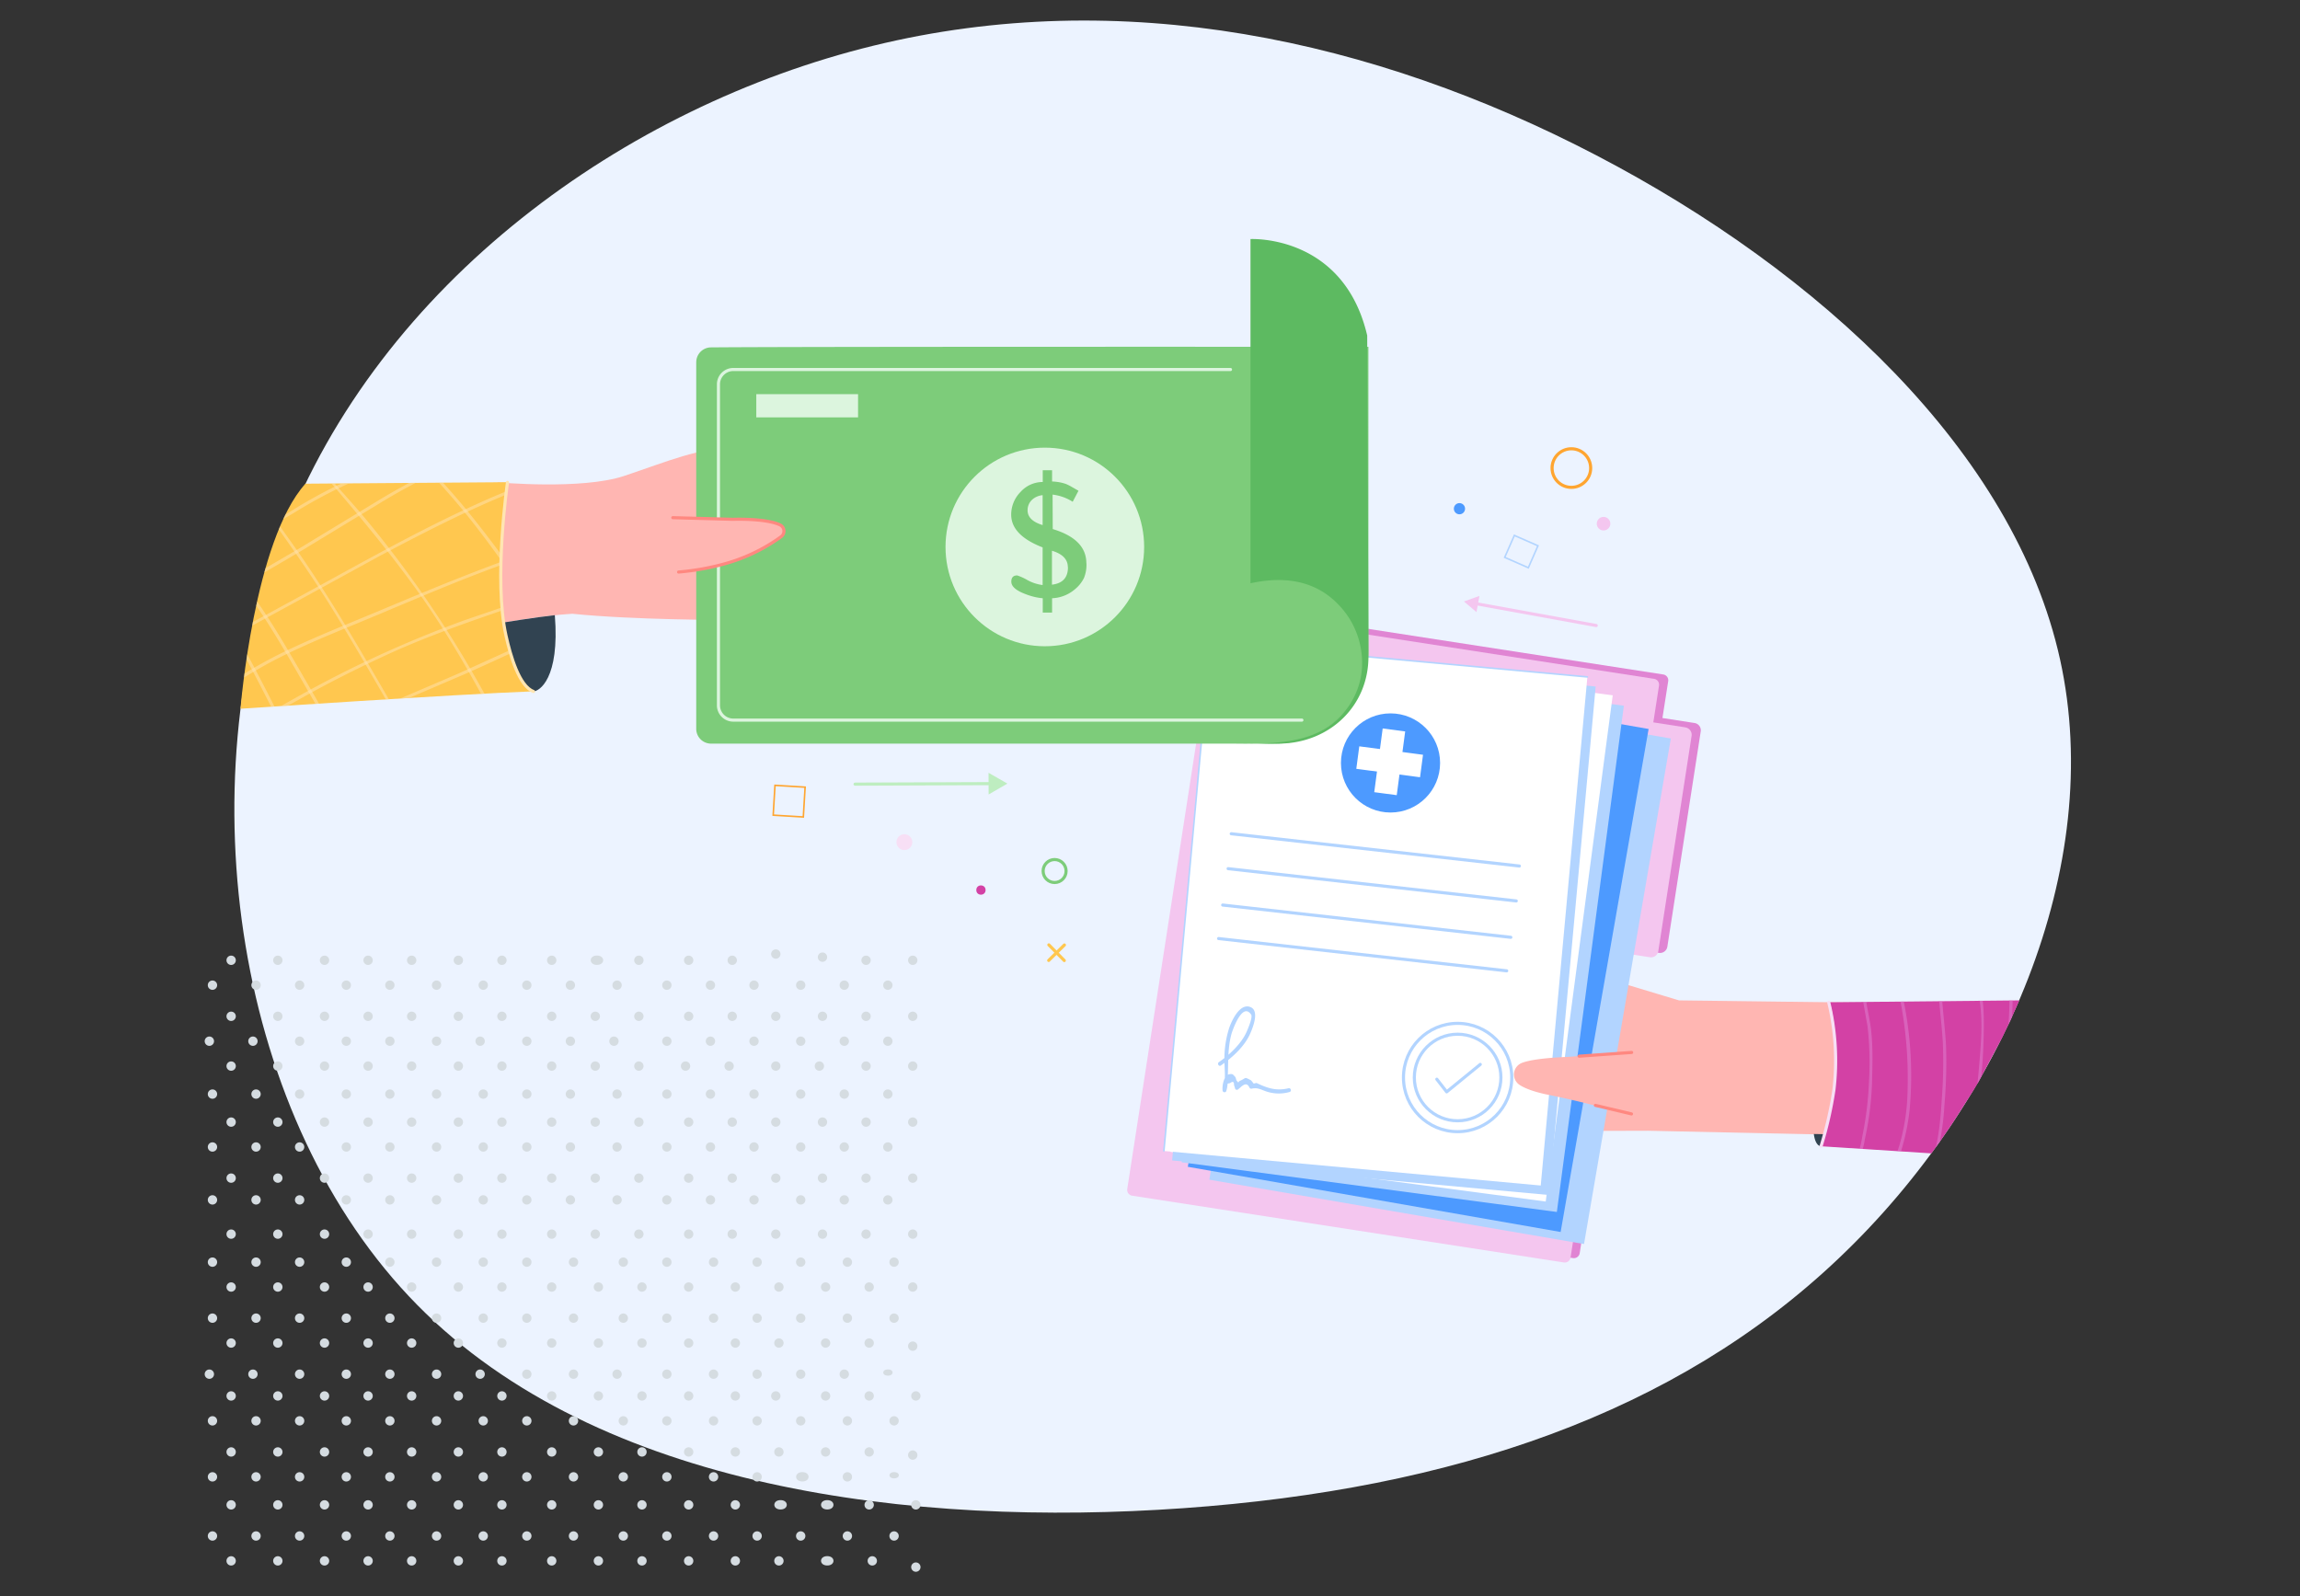 <svg xmlns="http://www.w3.org/2000/svg" viewBox="0 0 739 513"><rect x="0" y="0" width="739" height="513" fill="#333333" stroke="none"/><style><![CDATA[.m{fill:none}.n{stroke-linejoin:round}.o{stroke-linecap:round}.p{fill:#ffb6b2}.q{fill:#b2d4ff}.r{fill-rule:evenodd}.s{fill:#f4c6ef}.t{fill:#4d9aff}.u{stroke:#b2d4ff}.v{stroke:#ff8880}.w{stroke-miterlimit:10}]]></style><defs><clipPath id="A"><path d="M587.75 322.08c.44 0 1.47 6.32 1.55 7a94.31 94.31 0 0 1-.85 24.94l-2.13 10.44-1 3.9 35.25 2.27 2.88-4 3.88-5.65 6.84-10.73 1.56-2.62 7.6-14.22 2.7-5.64 2.78-6.3z" class="m"/></clipPath><clipPath id="B"><path d="M98.15 155.43l64.9-.48s-7.66 58.15 8.35 67.2c-25.76 1-94.13 5.6-94.13 5.6s4.36-54.04 20.87-72.32z" clip-rule="evenodd" class="m"/></clipPath></defs><path d="M661.9 211.88c14.73 66.74-18.36 142.4-71 192.37-52.43 49.94-124.26 74.27-210.7 80.4s-187.63-5.9-246.14-65.32C75.66 360.1 59.77 253.4 91 172S200.88 34.2 280.57 14.7s160.58-2.22 232.36 35.22 134.23 95.22 148.97 161.96z" fill="#ecf3ff"/><path d="M643.7 322.77c-1 0-104.23-1.3-104.23-1.3l-28.6-8.63c-1.66-.5-8.93 8.26-10.5 9L492 319.5l-5 19.5 9.38-4c1-.4 3.26-1.1 4.3-.8l14.67-.34-4.55 9.14-2 20.42 20.75-.06L624 365.4z" class="p"/><path d="M544.45 232.33l-10.3-1.6L536 218.9a1.89 1.89 0 0 0-1.58-2.16l-138.7-21.44a1.9 1.9 0 0 0-2.16 1.58l-28.43 183.8a1.9 1.9 0 0 0 1.58 2.16l138.7 21.44a1.9 1.9 0 0 0 2.16-1.58l15.16-98.1 10.26 1.6a2.39 2.39 0 0 0 2.74-2l10.73-69.2a2.38 2.38 0 0 0-2.02-2.67z" fill="#e085d3"/><path d="M541.5 233.73l-10.28-1.6 1.83-11.83a1.9 1.9 0 0 0-1.58-2.16l-138.7-21.44a1.88 1.88 0 0 0-2.16 1.58l-28.42 183.8a1.89 1.89 0 0 0 1.58 2.15l138.7 21.45a1.89 1.89 0 0 0 2.16-1.58L519.8 306l10.28 1.6a2.37 2.37 0 0 0 2.74-1.95l10.7-69.2a2.39 2.39 0 0 0-2.03-2.7z" class="s"/><path d="M416.454 216.64l120.394 20.674-27.895 162.45-120.394-20.674z" class="q"/><path d="M409.915 213.306l119.792 20.95-28.268 161.637-119.792-20.95z" class="t"/><path d="M401.2 210.828l120.558 15.957-21.532 162.67L379.668 373.5z" class="q"/><path d="M397.62 207.477l120.558 15.957-21.532 162.67-120.558-15.957z" fill="#fff"/><path d="M391.6 209.5l121.102 11.106-14.986 163.404-121.102-11.106z" class="q"/><path d="M388.93 206.45l121.102 11.106-14.986 163.404-121.102-11.106z" fill="#fff"/><circle cx="446.78" cy="245.17" r="15.93" class="t"/><g fill="#fff"><path d="M444.263 234.085l7.227.957-2.71 20.48-7.227-.957z"/><path d="M435.785 247.057l.957-7.227 20.48 2.71-.957 7.227z"/></g><g class="m u n"><path d="M395.6 267.92l92.58 10.37m-93.58.85l92.58 10.37m-94.33 1.32l92.58 10.37m-93.9.4l92.58 10.37" class="o"/><circle cx="468.34" cy="346.25" r="17.4"/><circle cx="468.34" cy="346.25" r="13.91"/><path d="M461.66 346.8l3.16 4.06 10.8-8.82" class="o"/></g><path d="M392.24 342.4c3.7-2.53 7.73-6.2 9.52-10.4.8-1.85 2.94-7.14.07-8.36-3.48-1.47-6.12 4.45-6.88 6.66a32.68 32.68 0 0 0-1.54 9.56c-.1 2.85.67 7.5-.52 10.2l1.14.15q-.66-2 1.17-2.13c.9-.7 1.33-.5 1.3.6l.38 1.22a.62.62 0 0 0 .85.22c1.22-.93 2.7-2.9 3.76-.57a.64.64 0 0 0 .71.28c1.72-.38 2.7.18 4.38.8a12.59 12.59 0 0 0 7.75.28c.78-.2.45-1.4-.33-1.2-3.88.92-6.7 0-10.2-1.67-.25-.12-.84.23-1 .13s-.63-.92-1-1.1c-2.12-1.08-1.22-.7-3.35.23-1.34.6.46 1.6-1 .1-.36-.36-.28-1.1-.67-1.47-.6-.56-.55-.87-1.6-.77-2 .2-2.58 3.9-2.34 5.38a.63.63 0 0 0 1.14.15 9.73 9.73 0 0 0 .45-3.32c.3-5.07-.1-10.25 1.27-15.2.08-.28 3.35-10.5 6.3-6.13.58.85-1.07 4.65-1.46 5.53-1.66 3.78-5.5 7.4-8.9 9.74-.66.45 0 1.54.63 1.08z" class="q"/><path d="M520.93 338.48l-18.37 1.2s-10.27.37-13.85 2a4 4 0 0 0-.47 6.94c1.6 1.05 4.18 2.08 8.3 3 11 2.2 18.43 4.3 21.18 5.13a10.67 10.67 0 0 0 1.29.31s2.77-3.14 1.93-18.6z" class="p"/><path d="M507.4 339.4l16.86-1.2" class="m n o v"/><path d="M587.75 322.08c.44 0 1.47 6.32 1.55 7a94.31 94.31 0 0 1-.85 24.94l-2.13 10.44-1 3.9 35.25 2.27 2.88-4 3.88-5.65 6.84-10.73 1.56-2.62 7.6-14.22 2.7-5.64 2.78-6.3z" fill="#d341a5"/><g clip-path="url(#A)" fill="#e085d3"><path d="M597.26 313.23c.25 0 .67 3.3.7 3.56l.57 4.5 1.5 8.4a101.47 101.47 0 0 1 .48 17.86 107 107 0 0 1-2.1 17.38 33.46 33.46 0 0 1-2.59 8.83 45.34 45.34 0 0 1-4.19 6.27c-.38.52.5 1 .87.5.68-.94 1.55-1.62 2.17-2.63l2-3.64a30.82 30.82 0 0 0 2.51-8.15 100.08 100.08 0 0 0 2.3-17.74c.14-5.95.38-11.94-.35-17.87-.4-3.15-1.17-6.22-1.6-9.36a71.69 71.69 0 0 0-1.45-8.49.48.48 0 0 0-.35-.35l-.2-.05c-.63-.13-.9.83-.27 1zm12.86 6a131.38 131.38 0 0 1 2.76 32.27 66.44 66.44 0 0 1-2.6 16.57c-.4 1.4-5.3 15.2-6 14.83s-1.08.57-.5.87c1 .53 1.63-.5 2.08-1.35a65.47 65.47 0 0 0 3-7 71.4 71.4 0 0 0 4.71-18.74 120.51 120.51 0 0 0-2.49-37.68c-.14-.63-1.1-.36-1 .27zm12.68-3.18c.1 6.24 1.07 12.5 1.43 18.74a154.18 154.18 0 0 1-.33 18.49c-.38 6.12-.9 12.25-2.62 18.16a91.2 91.2 0 0 1-2.94 8.87c-.6 1.48-1.22 2.95-1.9 4.4-.5 1-1.25 1.92-1.7 2.95-.25.6.6 1.1.86.5.87-2 2.17-3.87 3-5.93a82.89 82.89 0 0 0 3.22-9.16 84.23 84.23 0 0 0 2.93-17.92 161.28 161.28 0 0 0 .53-18.91c-.34-6.73-1.4-13.47-1.5-20.2a.5.5 0 0 0-1 0zm11.95-.12c2.94 8.84 1.76 19.18 1 28.36-.83 9.86-3 19.9-7.8 28.64-.3.56.56 1.07.87.5 4.73-8.62 7-18.47 7.85-28.2.48-5.23.72-10.5.74-15.76 0-4.87-.14-9.17-1.7-13.8-.2-.6-1.17-.35-1 .27zm10.9 2.15a127.53 127.53 0 0 1-.87 16.92c-.7 5.3-1.88 11.22-4.14 16.1-.27.58.6 1.1.86.5 2.25-4.85 3.45-10.66 4.2-15.93a125.92 125.92 0 0 0 .95-17.58.5.5 0 0 0-1 0z" opacity=".5"/></g><path d="M582.8 364.4s.33 3.8 2.3 3.93a11.23 11.23 0 0 0 1-3.87z" fill="#314351"/><g class="m n o"><path d="M373.97 369.83l14.97-163.4 121.1 11.1" stroke-width=".5" class="u"/><path d="M585.12,368.33a123.76,123.76,0,0,0,4.13-18.12,80.13,80.13,0,0,0-1.67-28.12" stroke="#f7dff5"/><path d="M512.6 355.2l11.6 2.75" class="v"/></g><g class="r"><path d="M160 155s26.9 2.47 40.5-2.05 25.15-9.56 34.7-8.56c1.5 4.53 2 54.84 0 54.84s-31.7 0-51.3-2c-9.56.5-26.16 3.52-26.16 3.52S153 162 160 155z" class="p"/><path d="M98.15 155.43l64.9-.48s-7.66 58.15 8.35 67.2c-25.76 1-94.13 5.6-94.13 5.6s4.36-54.04 20.87-72.32z" fill="#ffc74f"/></g><g clip-path="url(#B)" fill="#ffe5b2"><path d="M80.13 172.54c4.85-2.58 9.8-5 14.5-7.85a153.3 153.3 0 0 1 14.6-8c5.24-2.5 10.54-4.88 15.93-7l6.7-2.58a15.52 15.52 0 0 0 5.45-4 .502.502 0 0 0-.71-.71 17.65 17.65 0 0 1-7 4.48c-2.47.9-4.92 1.88-7.35 2.9-4.85 2-9.65 4.18-14.38 6.46a152.19 152.19 0 0 0-13.75 7.63c-4.7 2.88-9.64 5.26-14.5 7.84-.57.3-.07 1.17.5.87zm-7.55 18.74c3.45-2.57 7.6-4.52 11.3-6.7l12.7-7.43 24.3-14.75a203.74 203.74 0 0 1 24.31-12.86c4.68-2 9.44-3.83 14.24-5.52 4.14-1.45 8.2-2.58 11.9-5 .54-.36 0-1.22-.5-.86-4 2.67-8.54 3.83-13 5.43-4.28 1.53-8.5 3.16-12.68 4.95a205 205 0 0 0-24.76 13l-23.9 14.5-12.7 7.43c-3.84 2.27-8.16 4.3-11.74 7-.5.38 0 1.25.5.86zm-6 16.84c4.7-1.46 9.12-4.23 13.44-6.53l14-7.6 28.28-15.5c18.33-9.66 36.88-19.2 56.68-25.5 5.5-1.76 11.1-3.18 16.54-5.14 4.2-1.53 8.93-3.13 12.07-6.45.44-.47-.26-1.17-.7-.7-3.3 3.5-8.48 5.1-12.9 6.65-4.6 1.58-9.3 2.82-13.92 4.26a238.26 238.26 0 0 0-27.44 10.63c-18.66 8.48-36.44 18.6-54.43 28.4l-15.23 8.3c-5.3 2.86-10.8 6.46-16.58 8.25-.62.2-.35 1.15.26 1zM64.9 225.2a13.82 13.82 0 0 0 4.6-2.11l7-4.18c4.3-2.68 8.65-5.27 13.2-7.55 9.56-4.8 19.56-8.74 29.43-12.86 19.4-8.1 38.8-16.63 59-22.57 5.27-1.54 10.65-2.85 15.8-4.77 3.92-1.47 8.63-3.32 10.64-7.2.3-.57-.57-1.07-.86-.5-2.2 4.24-8.2 6.16-12.47 7.56-4.56 1.5-9.23 2.72-13.84 4.08-9.77 2.87-19.26 6.45-28.74 10.17s-18.7 7.62-28 11.5c-9.1 3.8-18.28 7.47-27.2 11.65a147.35 147.35 0 0 0-14.6 7.84l-7.34 4.5c-2 1.2-4.48 3.1-6.84 3.44-.64.1-.37 1.06.26 1zm6.66 15.53c7.44-6.5 15.8-11.1 24.44-15.9 8.8-5 17.84-9.55 27-13.82 18.85-8.8 38.7-14.76 58.24-21.7 4.68-1.66 9.54-3.07 14.08-5.1a34.59 34.59 0 0 0 5.65-3.35c1-.68 1.9-1.33 2-2.58.06-.64-.94-.64-1 0-.13 1.34-3.22 2.93-4.25 3.56a35.78 35.78 0 0 1-6.63 3l-13.7 4.82-28 9.6a361.09 361.09 0 0 0-53.13 24.27c-8.93 5-17.67 9.76-25.4 16.52-.48.42.23 1.13.7.7zm27.14.57c2.8-3.3 7.3-5.24 11.1-7.17q6.32-3.2 12.8-6.05l26.18-11.22c8.7-3.8 17-7.78 25.5-11.6a81.86 81.86 0 0 1 14-5.08c2-.5 4.05-.87 6.06-1.37 1.43-.35 3.37-.5 4.52-1.45.5-.4-.22-1.12-.7-.7-.73.6-2.32.74-3.22 1a68.88 68.88 0 0 1-3.45.8c-2 .45-4.05.87-6 1.46a99.63 99.63 0 0 0-12.55 4.88l-26 11.8-26.6 11.4q-6.42 2.88-12.67 6.12c-3.38 1.76-7.15 3.52-9.67 6.48-.4.5.3 1.2.7.7z" opacity=".5"/><path d="M65.62 188.12c7.77 12.66 14.8 25.74 21.5 39l9.85 19.9c3.26 6.64 6.12 13.48 10.14 19.65.35.53 1.22 0 .86-.5-3.93-6-6.76-12.75-9.92-19.2l-10.07-20.34c-6.7-13.26-13.72-26.34-21.5-39-.33-.55-1.2-.05-.86.5zm4.03-9.28c12.42 12.95 21.07 29 30 44.38l14 24.1a105.71 105.71 0 0 1 6.21 11.09c1.78 4 4.17 7.65 5.75 11.66l.9-.4-.27-.56c-.28-.58-1.14-.08-.86.5l.27.57c.24.5 1.12.14.9-.4-1.42-3.6-3.57-6.78-5.16-10.32a104.38 104.38 0 0 0-6.41-11.87c-5-8.2-9.63-16.6-14.45-24.9-9-15.47-17.7-31.56-30.2-44.58-.45-.47-1.16.24-.7.7zM77 152.56c10.48 14.67 21.25 29.17 30.67 44.56 9.53 15.56 18.4 31.52 27.75 47.2 2.57 4.3 5.17 8.6 7.93 12.8 2.54 3.86 5.07 8.12 8.1 11.6a.5.5 0 0 0 .84-.48 19.27 19.27 0 0 1-.79-2.44c-.14-.63-1.1-.36-1 .26a17.36 17.36 0 0 0 .79 2.44l.83-.48c-2.88-3.3-5.3-7.36-7.7-11s-4.72-7.4-7-11.17q-6.93-11.57-13.7-23.24c-9-15.55-18-31-28.3-45.8L77.8 152.05c-.37-.52-1.23 0-.86.5zm16.85-11.76c13.52 15.47 27.1 31 39.18 47.6s22.12 35.06 31.44 53.47c2.53 5 5.23 10 7.55 15.1 1.13 2.48 2.1 5 3.26 7.5.6 1.3 1.22 3 2.54 3.8a.52.52 0 0 0 .74-.3 6.41 6.41 0 0 0 .12-1.58.5.5 0 0 0-1 0l-.1 1.3.74-.3c-1.6-.9-2.45-4-3.1-5.5-1-2.23-1.86-4.48-2.9-6.67-2.17-4.5-4.5-8.95-6.76-13.42-4.6-9.12-9.33-18.17-14.5-27a356.29 356.29 0 0 0-34.21-48.8c-3.7-4.4-7.6-8.6-11.36-12.95l-10.93-12.9c-.42-.5-1.13.22-.7.7zm34.08 0c6.55 7.25 13.35 14.27 19.63 21.74 6.64 7.9 12.64 16.34 18.6 24.74 11.72 16.47 22.3 33.67 33.64 50.4l8.43 12.18c2.36 3.25 5 6.33 8.7 8.1.57.27 1.08-.6.5-.87-3.88-1.85-6.57-5.2-9-8.64q-3.78-5.4-7.5-10.86c-5.64-8.3-11-16.8-16.48-25.22-10.7-16.4-21.77-32.82-34.12-48-6.85-8.42-14.44-16.2-21.7-24.24-.43-.48-1.14.23-.7.7z" opacity=".5"/></g><path d="M162 200s1.7 18.74 9.37 22.18c1.83 0 8.53-4 6.9-24.5C172 198.37 162 200 162 200z" fill="#314351" class="r"/><path d="M223.7 116.4v117.8a4.76 4.76 0 0 0 4.76 4.76h181.27A29.93 29.93 0 0 0 439.68 209v-97.55s-179.53-.1-211.26.18a4.76 4.76 0 0 0-4.71 4.77z" fill="#7dcc7a"/><path d="M396.43 239c9.25 0 20.75.18 28.9-4.6a25.09 25.09 0 0 0 11.91-16.76 26.78 26.78 0 0 0-7.35-23.51c-5.6-5.8-14.36-9.7-28.1-6.7V76.82s29.9-1.6 37.5 31l.4 103.2c0 15.84-12.4 27.6-28.25 27.93-3.06.06-6.3 0-9.3 0z" fill="#5dba61"/><circle cx="335.71" cy="175.76" r="31.91" fill="#dcf5de"/><path d="M418.3 231.4H235.6a4.76 4.76 0 0 1-4.76-4.77V123.5a4.76 4.76 0 0 1 4.76-4.76h159.76" stroke="#dcf5de" class="m n o"/><path d="M216.18 166.35l27.67.9a20.1 20.1 0 0 1 6.76 1.18 2.35 2.35 0 0 1 .39 4c-4.67 3.45-17.5 10.3-33 11.38a66.92 66.92 0 0 1-1.82-17.46z" class="p r"/><path d="M216.18 166.35l19.33.53s10.57-.4 15.12 1.8a2.21 2.21 0 0 1 .42 3.73 56.53 56.53 0 0 1-19.32 9.07 80.59 80.59 0 0 1-13.7 2.34" class="m o v w"/><path d="M349.08 181a11.35 11.35 0 0 1-.79 4.72 11.11 11.11 0 0 1-3 3.71 12 12 0 0 1-7.25 2.81v4.6h-3v-4.6a17.88 17.88 0 0 1-3-.51 21.78 21.78 0 0 1-3-1q-4.1-1.63-4.1-3.82c0-1.35.64-2 1.9-2a17.4 17.4 0 0 1 3.32 1.52A13.63 13.63 0 0 0 335 188v-12.1q-10.08-3.9-10.1-10.5a10.35 10.35 0 0 1 3-7.31 9.55 9.55 0 0 1 7.14-3.2v-3.77h3v3.6a17 17 0 0 1 2.5.28 13.39 13.39 0 0 1 2.05.56 16.54 16.54 0 0 1 1.63.82l2.3 1.32-1.86 3.54a15.28 15.28 0 0 0-6.46-2.3l.05 11.07q10.82 3.26 10.8 11zM335 168.72v-9.6a5.83 5.83 0 0 0-3.43 1.51 4.57 4.57 0 0 0-1.4 3.43c.03 2.14 1.64 3.7 4.83 4.67zm8.1 13.54q0-3.76-5.1-5.28v10.9q5.15-.6 5.14-5.62z" fill="#7dcc7a"/><path d="M163.06,155s-4.53,31.26-.48,49.26c1.45,6.54,4.24,16.25,8.83,17.94" stroke="#ffe5b2" class="m n o"/><path d="M243 126.66h32.7v7.46H243z" fill="#dcf5de"/><g class="m w"><path d="M248.432 261.946l.575-9.58 9.68.58-.575 9.58z" stroke="#ffa530" stroke-width=".501"/><path d="M483.466 179.11l3.097-7.06 7.592 3.33-3.097 7.06z" stroke-width=".5" class="u"/></g><circle cx="515.23" cy="168.28" r="2.18" class="s"/><path d="M274.74 251.98l43.9-.17" stroke="#beedc0" class="m n o"/><path d="M317.65 255.3l6.03-3.5-6.06-3.47.03 6.98z" fill="#beedc0"/><circle cx="290.58" cy="270.62" r="2.55" fill="#f7dff5"/><circle cx="315.18" cy="286.01" r="1.49" fill="#d341a5"/><g class="m"><circle cx="338.85" cy="279.9" r="3.69" stroke="#7dcc7a"/><path d="M474.12 193.97l38.75 7.04" stroke="#f4c6ef" class="n o"/></g><path d="M474.4 196.7l-4.03-3.42 4.98-1.78-.95 5.2z" class="s"/><circle cx="468.93" cy="163.47" r="1.8" class="t"/><g class="m"><circle cx="504.89" cy="150.41" r="6.2" stroke="#ffa530"/><g stroke="#ffc74f" class="n o"><path d="M337 303.63l4.96 5.04"/><path d="M342 303.67l-5.05 4.96"/></g></g><path d="M74.27 310.08a1.5 1.5 0 1 0 0-3 1.5 1.5 0 0 0 0 3zm15 0a1.5 1.5 0 1 0 0-3 1.5 1.5 0 0 0 0 3zm15 0a1.5 1.5 0 1 0 0-3 1.5 1.5 0 0 0 0 3zm14 0a1.5 1.5 0 1 0 0-3 1.5 1.5 0 0 0 0 3zm-50 8a1.5 1.5 0 1 0 0-3 1.5 1.5 0 0 0 0 3zm14 0a1.5 1.5 0 1 0 0-3 1.5 1.5 0 0 0 0 3zm14 0a1.5 1.5 0 1 0 0-3 1.5 1.5 0 0 0 0 3zm15 0a1.5 1.5 0 1 0 0-3 1.5 1.5 0 0 0 0 3zm-37 10a1.5 1.5 0 1 0 0-3 1.5 1.5 0 0 0 0 3zm15 0a1.5 1.5 0 1 0 0-3 1.5 1.5 0 0 0 0 3zm15 0a1.5 1.5 0 1 0 0-3 1.5 1.5 0 0 0 0 3zm14 0a1.5 1.5 0 1 0 0-3 1.5 1.5 0 0 0 0 3zm-51 8a1.5 1.5 0 1 0 0-3 1.5 1.5 0 0 0 0 3zm14 0a1.5 1.5 0 1 0 0-3 1.5 1.5 0 0 0 0 3zm15 0a1.5 1.5 0 1 0 0-3 1.5 1.5 0 0 0 0 3zm15 0a1.5 1.5 0 1 0 0-3 1.5 1.5 0 0 0 0 3zm-37 8a1.5 1.5 0 1 0 0-3 1.5 1.5 0 0 0 0 3zm15 0a1.5 1.5 0 1 0 0-3 1.5 1.5 0 0 0 0 3zm15 0a1.5 1.5 0 1 0 0-3 1.5 1.5 0 0 0 0 3zm14 0a1.5 1.5 0 1 0 0-3 1.5 1.5 0 0 0 0 3zm-50 9a1.5 1.5 0 1 0 0-3 1.5 1.5 0 0 0 0 3zm14 0a1.5 1.5 0 1 0 0-3 1.5 1.5 0 0 0 0 3zm14 0a1.5 1.5 0 1 0 0-3 1.5 1.5 0 0 0 0 3zm15 0a1.5 1.5 0 1 0 0-3 1.5 1.5 0 0 0 0 3zm-37 9a1.5 1.5 0 1 0 0-3 1.5 1.5 0 0 0 0 3zm15 0a1.5 1.5 0 1 0 0-3 1.5 1.5 0 0 0 0 3zm15 0a1.5 1.5 0 1 0 0-3 1.5 1.5 0 0 0 0 3zm14 0a1.5 1.5 0 1 0 0-3 1.5 1.5 0 0 0 0 3zm-50 8a1.5 1.5 0 1 0 0-3 1.5 1.5 0 0 0 0 3zm14 0a1.5 1.5 0 1 0 0-3 1.5 1.5 0 0 0 0 3zm14 0a1.5 1.5 0 1 0 0-3 1.5 1.5 0 0 0 0 3zm15 0a1.5 1.5 0 1 0 0-3 1.5 1.5 0 0 0 0 3zm-37 10a1.5 1.5 0 1 0 0-3 1.5 1.5 0 0 0 0 3zm15 0a1.5 1.5 0 1 0 0-3 1.5 1.5 0 0 0 0 3zm15 0a1.5 1.5 0 1 0 0-3 1.5 1.5 0 0 0 0 3zm14 0a1.5 1.5 0 1 0 0-3 1.5 1.5 0 0 0 0 3zm-50 7a1.5 1.5 0 1 0 0-3 1.5 1.5 0 0 0 0 3zm14 0a1.5 1.5 0 1 0 0-3 1.5 1.5 0 0 0 0 3zm14 0a1.5 1.5 0 1 0 0-3 1.5 1.5 0 0 0 0 3zm15 0a1.5 1.5 0 1 0 0-3 1.5 1.5 0 0 0 0 3zm-37 11a1.5 1.5 0 1 0 0-3 1.5 1.5 0 0 0 0 3zm15 0a1.5 1.5 0 1 0 0-3 1.5 1.5 0 0 0 0 3zm15 0a1.5 1.5 0 1 0 0-3 1.5 1.5 0 0 0 0 3zm14 0a1.5 1.5 0 1 0 0-3 1.5 1.5 0 0 0 0 3zm14-88a1.5 1.5 0 1 0 0-3 1.5 1.5 0 0 0 0 3zm15 0a1.5 1.5 0 1 0 0-3 1.5 1.5 0 0 0 0 3zm14 0a1.5 1.5 0 1 0 0-3 1.5 1.5 0 0 0 0 3zm16 0a1.5 1.5 0 1 0 0-3 1.5 1.5 0 0 0 0 3zm-52 8a1.5 1.5 0 1 0 0-3 1.5 1.5 0 0 0 0 3zm15 0a1.5 1.5 0 1 0 0-3 1.5 1.5 0 0 0 0 3zm15 0a1.5 1.5 0 1 0 0-3 1.5 1.5 0 0 0 0 3zm14 0a1.5 1.5 0 1 0 0-3 1.5 1.5 0 0 0 0 3zm-37 10a1.5 1.5 0 1 0 0-3 1.5 1.5 0 0 0 0 3zm15 0a1.5 1.5 0 1 0 0-3 1.5 1.5 0 0 0 0 3zm14 0a1.5 1.5 0 1 0 0-3 1.5 1.5 0 0 0 0 3zm16 0a1.5 1.5 0 1 0 0-3 1.5 1.5 0 0 0 0 3zm-52 8a1.5 1.5 0 1 0 0-3 1.5 1.5 0 0 0 0 3zm15 0a1.5 1.5 0 1 0 0-3 1.5 1.5 0 0 0 0 3zm14 0a1.5 1.5 0 1 0 0-3 1.5 1.5 0 0 0 0 3zm15 0a1.5 1.5 0 1 0 0-3 1.5 1.5 0 0 0 0 3zm-37 8a1.5 1.5 0 1 0 0-3 1.5 1.5 0 0 0 0 3zm15 0a1.5 1.5 0 1 0 0-3 1.5 1.5 0 0 0 0 3zm14 0a1.5 1.5 0 1 0 0-3 1.5 1.5 0 0 0 0 3zm16 0a1.5 1.5 0 1 0 0-3 1.5 1.5 0 0 0 0 3zm-52 9a1.5 1.5 0 1 0 0-3 1.5 1.5 0 0 0 0 3zm15 0a1.5 1.5 0 1 0 0-3 1.5 1.5 0 0 0 0 3zm15 0a1.5 1.5 0 1 0 0-3 1.5 1.5 0 0 0 0 3zm14 0a1.5 1.5 0 1 0 0-3 1.5 1.5 0 0 0 0 3zm-37 9a1.5 1.5 0 1 0 0-3 1.5 1.5 0 0 0 0 3zm15 0a1.5 1.5 0 1 0 0-3 1.5 1.5 0 0 0 0 3zm14 0a1.5 1.5 0 1 0 0-3 1.5 1.5 0 0 0 0 3zm16 0a1.5 1.5 0 1 0 0-3 1.5 1.5 0 0 0 0 3zm-52 8a1.5 1.5 0 1 0 0-3 1.5 1.5 0 0 0 0 3zm15 0a1.5 1.5 0 1 0 0-3 1.5 1.5 0 0 0 0 3zm15 0a1.5 1.5 0 1 0 0-3 1.5 1.5 0 0 0 0 3zm14 0a1.5 1.5 0 1 0 0-3 1.5 1.5 0 0 0 0 3zm-37 10a1.5 1.5 0 1 0 0-3 1.5 1.5 0 0 0 0 3zm15 0a1.5 1.5 0 1 0 0-3 1.5 1.5 0 0 0 0 3zm14 0a1.5 1.5 0 1 0 0-3 1.5 1.5 0 0 0 0 3zm16 0a1.5 1.5 0 1 0 0-3 1.5 1.5 0 0 0 0 3zm-52 7a1.5 1.5 0 1 0 0-3 1.5 1.5 0 0 0 0 3zm15 0a1.5 1.5 0 1 0 0-3 1.5 1.5 0 0 0 0 3zm15 0a1.5 1.5 0 1 0 0-3 1.5 1.5 0 0 0 0 3zm14 0a1.5 1.5 0 1 0 0-3 1.5 1.5 0 0 0 0 3zm-37 11a1.5 1.5 0 1 0 0-3 1.5 1.5 0 0 0 0 3zm15 0a1.5 1.5 0 1 0 0-3 1.5 1.5 0 0 0 0 3zm14 0a1.5 1.5 0 1 0 0-3 1.5 1.5 0 0 0 0 3zm16 0a1.5 1.5 0 1 0 0-3 1.5 1.5 0 0 0 0 3zm-109 9a1.5 1.5 0 1 0 0-3 1.5 1.5 0 0 0 0 3zm14 0a1.5 1.5 0 1 0 0-3 1.5 1.5 0 0 0 0 3zm14 0a1.5 1.5 0 1 0 0-3 1.5 1.5 0 0 0 0 3zm15 0a1.5 1.5 0 1 0 0-3 1.5 1.5 0 0 0 0 3zm-37 8a1.5 1.5 0 1 0 0-3 1.5 1.5 0 0 0 0 3zm15 0a1.5 1.5 0 1 0 0-3 1.5 1.5 0 0 0 0 3zm15 0a1.5 1.5 0 1 0 0-3 1.5 1.5 0 0 0 0 3zm14 0a1.5 1.5 0 1 0 0-3 1.5 1.5 0 0 0 0 3zm-50 10a1.5 1.5 0 1 0 0-3 1.5 1.5 0 0 0 0 3zm14 0a1.5 1.5 0 1 0 0-3 1.5 1.5 0 0 0 0 3zm14 0a1.5 1.5 0 1 0 0-3 1.5 1.5 0 0 0 0 3zm15 0a1.5 1.5 0 1 0 0-3 1.5 1.5 0 0 0 0 3zm-37 8a1.5 1.5 0 1 0 0-3 1.5 1.5 0 0 0 0 3zm15 0a1.5 1.5 0 1 0 0-3 1.5 1.5 0 0 0 0 3zm15 0a1.5 1.5 0 1 0 0-3 1.5 1.5 0 0 0 0 3zm14 0a1.5 1.5 0 1 0 0-3 1.5 1.5 0 0 0 0 3zm-51 10a1.5 1.5 0 1 0 0-3 1.5 1.5 0 0 0 0 3zm14 0a1.5 1.5 0 1 0 0-3 1.5 1.5 0 0 0 0 3zm15 0a1.5 1.5 0 1 0 0-3 1.5 1.5 0 0 0 0 3zm15 0a1.5 1.5 0 1 0 0-3 1.5 1.5 0 0 0 0 3zm-37 7a1.5 1.5 0 1 0 0-3 1.5 1.5 0 0 0 0 3zm15 0a1.5 1.5 0 1 0 0-3 1.5 1.5 0 0 0 0 3zm15 0a1.5 1.5 0 1 0 0-3 1.5 1.5 0 0 0 0 3zm14 0a1.5 1.5 0 1 0 0-3 1.5 1.5 0 0 0 0 3zm-50 8a1.5 1.5 0 1 0 0-3 1.5 1.5 0 0 0 0 3zm14 0a1.5 1.5 0 1 0 0-3 1.5 1.5 0 0 0 0 3zm14 0a1.5 1.5 0 1 0 0-3 1.5 1.5 0 0 0 0 3zm15 0a1.5 1.5 0 1 0 0-3 1.5 1.5 0 0 0 0 3zm-37 10a1.5 1.5 0 1 0 0-3 1.5 1.5 0 0 0 0 3zm15 0a1.5 1.5 0 1 0 0-3 1.5 1.5 0 0 0 0 3zm15 0a1.5 1.5 0 1 0 0-3 1.5 1.5 0 0 0 0 3zm14 0a1.5 1.5 0 1 0 0-3 1.5 1.5 0 0 0 0 3zm-50 8a1.5 1.5 0 1 0 0-3 1.5 1.5 0 0 0 0 3zm14 0a1.5 1.5 0 1 0 0-3 1.5 1.5 0 0 0 0 3zm14 0a1.5 1.5 0 1 0 0-3 1.5 1.5 0 0 0 0 3zm15 0a1.5 1.5 0 1 0 0-3 1.5 1.5 0 0 0 0 3zm-37 9a1.5 1.5 0 1 0 0-3 1.5 1.5 0 0 0 0 3zm15 0a1.5 1.5 0 1 0 0-3 1.5 1.5 0 0 0 0 3zm15 0a1.5 1.5 0 1 0 0-3 1.5 1.5 0 0 0 0 3zm14 0a1.5 1.5 0 1 0 0-3 1.5 1.5 0 0 0 0 3zm-50 10a1.5 1.5 0 1 0 0-3 1.5 1.5 0 0 0 0 3zm14 0a1.5 1.5 0 1 0 0-3 1.5 1.5 0 0 0 0 3zm14 0a1.5 1.5 0 1 0 0-3 1.5 1.5 0 0 0 0 3zm15 0a1.5 1.5 0 1 0 0-3 1.5 1.5 0 0 0 0 3zm-37 8a1.5 1.5 0 1 0 0-3 1.5 1.5 0 0 0 0 3zm15 0a1.5 1.5 0 1 0 0-3 1.5 1.5 0 0 0 0 3zm15 0a1.5 1.5 0 1 0 0-3 1.5 1.5 0 0 0 0 3zm14 0a1.5 1.5 0 1 0 0-3 1.5 1.5 0 0 0 0 3zm7-96a1.5 1.5 0 1 0 0-3 1.5 1.5 0 0 0 0 3zm15 0a1.5 1.5 0 1 0 0-3 1.5 1.5 0 0 0 0 3zm15 0a1.5 1.5 0 1 0 0-3 1.5 1.5 0 0 0 0 3zm14 0a1.5 1.5 0 1 0 0-3 1.5 1.5 0 0 0 0 3zm-37 8a1.5 1.5 0 1 0 0-3 1.5 1.5 0 0 0 0 3zm15 0a1.5 1.5 0 1 0 0-3 1.5 1.5 0 0 0 0 3zm14 0a1.5 1.5 0 1 0 0-3 1.5 1.5 0 0 0 0 3zm16 0a1.5 1.5 0 1 0 0-3 1.5 1.5 0 0 0 0 3zm-52 10a1.5 1.5 0 1 0 0-3 1.5 1.5 0 0 0 0 3zm15 0a1.5 1.5 0 1 0 0-3 1.5 1.5 0 0 0 0 3zm15 0a1.5 1.5 0 1 0 0-3 1.5 1.5 0 0 0 0 3zm14 0a1.5 1.5 0 1 0 0-3 1.5 1.5 0 0 0 0 3zm-37 8a1.5 1.5 0 1 0 0-3 1.5 1.5 0 0 0 0 3zm15 0a1.5 1.5 0 1 0 0-3 1.5 1.5 0 0 0 0 3zm14 0a1.5 1.5 0 1 0 0-3 1.5 1.5 0 0 0 0 3zm16 0a1.5 1.5 0 1 0 0-3 1.5 1.5 0 0 0 0 3zm-52 10a1.5 1.5 0 1 0 0-3 1.5 1.5 0 0 0 0 3zm15 0a1.5 1.5 0 1 0 0-3 1.5 1.5 0 0 0 0 3zm14 0a1.5 1.5 0 1 0 0-3 1.5 1.5 0 0 0 0 3zm15 0a1.5 1.5 0 1 0 0-3 1.5 1.5 0 0 0 0 3zm-37 7a1.5 1.5 0 1 0 0-3 1.5 1.5 0 0 0 0 3zm15 0a1.5 1.5 0 1 0 0-3 1.5 1.5 0 0 0 0 3zm14 0a1.5 1.5 0 1 0 0-3 1.5 1.5 0 0 0 0 3zm16 0a1.5 1.5 0 1 0 0-3 1.5 1.5 0 0 0 0 3zm-52 8a1.5 1.5 0 1 0 0-3 1.5 1.5 0 0 0 0 3zm15 0a1.5 1.5 0 1 0 0-3 1.5 1.5 0 0 0 0 3zm15 0a1.5 1.5 0 1 0 0-3 1.5 1.5 0 0 0 0 3zm14 0a1.5 1.5 0 1 0 0-3 1.5 1.5 0 0 0 0 3zm-37 10a1.5 1.5 0 1 0 0-3 1.5 1.5 0 0 0 0 3zm15 0a1.5 1.5 0 1 0 0-3 1.5 1.5 0 0 0 0 3zm14 0a1.5 1.5 0 1 0 0-3 1.5 1.5 0 0 0 0 3zm16 0a1.5 1.5 0 1 0 0-3 1.5 1.5 0 0 0 0 3zm-52 8a1.5 1.5 0 1 0 0-3 1.5 1.5 0 0 0 0 3zm15 0a1.5 1.5 0 1 0 0-3 1.5 1.5 0 0 0 0 3zm15 0a1.5 1.5 0 1 0 0-3 1.5 1.5 0 0 0 0 3zm14 0a1.5 1.5 0 1 0 0-3 1.5 1.5 0 0 0 0 3zm-37 9a1.5 1.5 0 1 0 0-3 1.5 1.5 0 0 0 0 3zm15 0a1.5 1.5 0 1 0 0-3 1.5 1.5 0 0 0 0 3zm14 0a1.5 1.5 0 1 0 0-3 1.5 1.5 0 0 0 0 3zm16 0a1.5 1.5 0 1 0 0-3 1.5 1.5 0 0 0 0 3zm-52 10a1.5 1.5 0 1 0 0-3 1.5 1.5 0 0 0 0 3zm15 0a1.5 1.5 0 1 0 0-3 1.5 1.5 0 0 0 0 3zm15 0a1.5 1.5 0 1 0 0-3 1.5 1.5 0 0 0 0 3zm14 0a1.5 1.5 0 1 0 0-3 1.5 1.5 0 0 0 0 3zm-37 8a1.5 1.5 0 1 0 0-3 1.5 1.5 0 0 0 0 3zm15 0a1.5 1.5 0 1 0 0-3 1.5 1.5 0 0 0 0 3zm14 0a1.5 1.5 0 1 0 0-3 1.5 1.5 0 0 0 0 3zm16 0a1.5 1.5 0 1 0 0-3 1.5 1.5 0 0 0 0 3zm7-96a1.5 1.5 0 1 0 0-3 1.5 1.5 0 0 0 0 3zm16 0a1.5 1.5 0 1 0 0-3 1.5 1.5 0 0 0 0 3zm14 0a1.5 1.5 0 1 0 0-3 1.5 1.5 0 0 0 0 3zm15 0a1.5 1.5 0 1 0 0-3 1.5 1.5 0 0 0 0 3zm-37 8a1.5 1.5 0 1 0 0-3 1.5 1.5 0 0 0 0 3zm14 0a1.5 1.5 0 1 0 0-3 1.5 1.5 0 0 0 0 3zm15 0a1.5 1.5 0 1 0 0-3 1.5 1.5 0 0 0 0 3zm15 0a1.5 1.5 0 1 0 0-3 1.5 1.5 0 0 0 0 3zm-52 10a1.5 1.5 0 1 0 0-3 1.5 1.5 0 0 0 0 3zm16 0a1.5 1.5 0 1 0 0-3 1.5 1.5 0 0 0 0 3zm14 0a1.5 1.5 0 1 0 0-3 1.5 1.5 0 0 0 0 3zm15 0a1.5 1.5 0 1 0 0-3 1.5 1.5 0 0 0 0 3zm-37 8a1.5 1.5 0 1 0 0-3 1.5 1.5 0 0 0 0 3zm14 0a1.5 1.5 0 1 0 0-3 1.5 1.5 0 0 0 0 3zm15 0a1.5 1.5 0 1 0 0-3 1.5 1.5 0 0 0 0 3zm15 0a1.5 1.5 0 1 0 0-3 1.5 1.5 0 0 0 0 3zm-52 10a1.5 1.5 0 1 0 0-3 1.5 1.5 0 0 0 0 3zm14 0a1.5 1.5 0 1 0 0-3 1.5 1.5 0 0 0 0 3zm16 0a1.5 1.5 0 1 0 0-3 1.5 1.5 0 0 0 0 3zm15 0a1.5 1.5 0 1 0 0-3 1.5 1.5 0 0 0 0 3zm-37 7a1.5 1.5 0 1 0 0-3 1.5 1.5 0 0 0 0 3zm14 0a1.5 1.5 0 1 0 0-3 1.5 1.5 0 0 0 0 3zm15 0a1.5 1.5 0 1 0 0-3 1.5 1.5 0 0 0 0 3zm15 0a1.5 1.5 0 1 0 0-3 1.5 1.5 0 0 0 0 3zm-52 8a1.5 1.5 0 1 0 0-3 1.5 1.5 0 0 0 0 3zm16 0a1.5 1.5 0 1 0 0-3 1.5 1.5 0 0 0 0 3zm14 0a1.5 1.5 0 1 0 0-3 1.5 1.5 0 0 0 0 3zm15 0a1.5 1.5 0 1 0 0-3 1.5 1.5 0 0 0 0 3zm-37 10a1.5 1.5 0 1 0 0-3 1.5 1.5 0 0 0 0 3zm14 0a1.5 1.5 0 1 0 0-3 1.5 1.5 0 0 0 0 3zm15 0a1.5 1.5 0 1 0 0-3 1.5 1.5 0 0 0 0 3zm15 0a1.5 1.5 0 1 0 0-3 1.5 1.5 0 0 0 0 3zm-52 8a1.5 1.5 0 1 0 0-3 1.5 1.5 0 0 0 0 3zm16 0a1.5 1.5 0 1 0 0-3 1.5 1.5 0 0 0 0 3zm14 0a1.5 1.5 0 1 0 0-3 1.5 1.5 0 0 0 0 3zm15 0a1.5 1.5 0 1 0 0-3 1.5 1.5 0 0 0 0 3zm-37 9a1.5 1.5 0 1 0 0-3 1.5 1.5 0 0 0 0 3zm14 0a1.5 1.5 0 1 0 0-3 1.5 1.5 0 0 0 0 3zm15 0a1.5 1.5 0 1 0 0-3 1.5 1.5 0 0 0 0 3zm15 0a1.5 1.5 0 1 0 0-3 1.5 1.5 0 0 0 0 3zm-52 10a1.5 1.5 0 1 0 0-3 1.5 1.5 0 0 0 0 3zm16 0a1.5 1.5 0 1 0 0-3 1.5 1.5 0 0 0 0 3zm14 0a1.5 1.5 0 1 0 0-3 1.5 1.5 0 0 0 0 3zm15 0a1.5 1.5 0 1 0 0-3 1.5 1.5 0 0 0 0 3zm-37 8a1.5 1.5 0 1 0 0-3 1.5 1.5 0 0 0 0 3zm14 0a1.5 1.5 0 1 0 0-3 1.5 1.5 0 0 0 0 3zm15 0a1.5 1.5 0 1 0 0-3 1.5 1.5 0 0 0 0 3zm15 0a1.5 1.5 0 1 0 0-3 1.5 1.5 0 0 0 0 3zm7-96a1.5 1.5 0 1 0 0-3 1.5 1.5 0 0 0 0 3zm14 0a1.5 1.5 0 1 0 0-3 1.5 1.5 0 0 0 0 3zm15 0a1.5 1.5 0 1 0 0-3 1.5 1.5 0 0 0 0 3zm15 0a1.5 1.5 0 1 0 0-3 1.5 1.5 0 0 0 0 3zm-37 8a1.5 1.5 0 1 0 0-3 1.5 1.5 0 0 0 0 3zm15 0a1.5 1.5 0 1 0 0-3 1.5 1.5 0 0 0 0 3zm14 0a1.5 1.5 0 1 0 0-3 1.5 1.5 0 0 0 0 3zm-36 10a1.5 1.5 0 1 0 0-3 1.5 1.5 0 0 0 0 3zm14 0a1.5 1.5 0 1 0 0-3 1.5 1.5 0 0 0 0 3zm15 0a1.5 1.5 0 1 0 0-3 1.5 1.5 0 0 0 0 3zm15 0a1.5 1.5 0 1 0 0-3 1.5 1.5 0 0 0 0 3zm-37 8a1.5 1.5 0 1 0 0-3 1.5 1.5 0 0 0 0 3zm15 0a1.5 1.5 0 1 0 0-3 1.5 1.5 0 0 0 0 3zm28 1a1.5 1.5 0 1 0 0-3 1.5 1.5 0 0 0 0 3zm-14-1a1.5 1.5 0 1 0 0-3 1.5 1.5 0 0 0 0 3zm-36 10a1.5 1.5 0 1 0 0-3 1.5 1.5 0 0 0 0 3zm14 0a1.5 1.5 0 1 0 0-3 1.5 1.5 0 0 0 0 3zm14 0a1.5 1.5 0 1 0 0-3 1.5 1.5 0 0 0 0 3zm14-1c2 0 2-2 0-2s-2 2 0 2zm-36 8a1.5 1.5 0 1 0 0-3 1.5 1.5 0 0 0 0 3zm16 0a1.5 1.5 0 1 0 0-3 1.5 1.5 0 0 0 0 3zm14 0a1.5 1.5 0 1 0 0-3 1.5 1.5 0 0 0 0 3zm15 0a1.5 1.5 0 1 0 0-3 1.5 1.5 0 0 0 0 3zm-1 19a1.5 1.5 0 1 0 0-3 1.5 1.5 0 0 0 0 3zm-50-11a1.5 1.5 0 1 0 0-3 1.5 1.5 0 0 0 0 3zm14 0a1.5 1.5 0 1 0 0-3 1.5 1.5 0 0 0 0 3zm15 0a1.5 1.5 0 1 0 0-3 1.5 1.5 0 0 0 0 3zm15 0a1.5 1.5 0 1 0 0-3 1.5 1.5 0 0 0 0 3zm-37 10a1.5 1.5 0 1 0 0-3 1.5 1.5 0 0 0 0 3zm15 0a1.5 1.5 0 1 0 0-3 1.5 1.5 0 0 0 0 3zm14 0a1.5 1.5 0 1 0 0-3 1.5 1.5 0 0 0 0 3zm-36 8a1.5 1.5 0 1 0 0-3 1.5 1.5 0 0 0 0 3zm14.5 0c-2.66 0-2.66-3 0-3s2.67 3 0 3zm14.5 0a1.5 1.5 0 1 0 0-3 1.5 1.5 0 0 0 0 3zm15-1c2 0 2-2 0-2s-2 2 0 2zm-36.5 10c-2.66 0-2.66-3 0-3s2.67 3 0 3zm15 0c-2.66 0-2.66-3 0-3s2.67 3 0 3zm13.5 0a1.5 1.5 0 1 0 0-3 1.5 1.5 0 0 0 0 3zm15 0a1.5 1.5 0 1 0 0-3 1.5 1.5 0 0 0 0 3zm0 20a1.5 1.5 0 1 0 0-3 1.5 1.5 0 0 0 0 3zm-14-2a1.5 1.5 0 1 0 0-3 1.5 1.5 0 0 0 0 3zm-37-8a1.5 1.5 0 1 0 0-3 1.5 1.5 0 0 0 0 3zm14 0a1.5 1.5 0 1 0 0-3 1.5 1.5 0 0 0 0 3zm15 0a1.5 1.5 0 1 0 0-3 1.5 1.5 0 0 0 0 3zm15 0a1.5 1.5 0 1 0 0-3 1.5 1.5 0 0 0 0 3zm-37 8a1.5 1.5 0 1 0 0-3 1.5 1.5 0 0 0 0 3zm15.5 0c-2.66 0-2.66-3 0-3s2.67 3 0 3zm-1.5-194a1.5 1.5 0 1 0 0-3 1.5 1.5 0 0 0 0 3zm-72.5 1c-2.66 0-2.66-3 0-3s2.67 3 0 3zm13.5 0a1.5 1.5 0 1 0 0-3 1.5 1.5 0 0 0 0 3zm16 0a1.5 1.5 0 1 0 0-3 1.5 1.5 0 0 0 0 3zm14 0a1.5 1.5 0 1 0 0-3 1.5 1.5 0 0 0 0 3zm-52 8a1.5 1.5 0 1 0 0-3 1.5 1.5 0 0 0 0 3zm15 0a1.5 1.5 0 1 0 0-3 1.5 1.5 0 0 0 0 3zm16 0a1.5 1.5 0 1 0 0-3 1.5 1.5 0 0 0 0 3zm14 0a1.5 1.5 0 1 0 0-3 1.5 1.5 0 0 0 0 3zm-37 10a1.5 1.5 0 1 0 0-3 1.5 1.5 0 0 0 0 3zm14 0a1.5 1.5 0 1 0 0-3 1.5 1.5 0 0 0 0 3zm16 0a1.5 1.5 0 1 0 0-3 1.5 1.5 0 0 0 0 3zm14 0a1.5 1.5 0 1 0 0-3 1.5 1.5 0 0 0 0 3zm-52 8a1.5 1.5 0 1 0 0-3 1.5 1.5 0 0 0 0 3zm14 0a1.5 1.5 0 1 0 0-3 1.5 1.5 0 0 0 0 3zm17 0a1.5 1.5 0 1 0 0-3 1.5 1.5 0 0 0 0 3zm14 0a1.5 1.5 0 1 0 0-3 1.5 1.5 0 0 0 0 3zm-37 8a1.5 1.5 0 1 0 0-3 1.5 1.5 0 0 0 0 3zm14 0a1.5 1.5 0 1 0 0-3 1.5 1.5 0 0 0 0 3zm15 0a1.5 1.5 0 1 0 0-3 1.5 1.5 0 0 0 0 3zm14 0a1.5 1.5 0 1 0 0-3 1.5 1.5 0 0 0 0 3zm-51 9a1.5 1.5 0 1 0 0-3 1.5 1.5 0 0 0 0 3zm15 0a1.5 1.5 0 1 0 0-3 1.5 1.5 0 0 0 0 3zm16 0a1.5 1.5 0 1 0 0-3 1.5 1.5 0 0 0 0 3zm14 0a1.5 1.5 0 1 0 0-3 1.5 1.5 0 0 0 0 3zm-37 9a1.5 1.5 0 1 0 0-3 1.5 1.5 0 0 0 0 3zm14 0a1.5 1.5 0 1 0 0-3 1.5 1.5 0 0 0 0 3zm16 0a1.5 1.5 0 1 0 0-3 1.5 1.5 0 0 0 0 3zm14 0a1.5 1.5 0 1 0 0-3 1.5 1.5 0 0 0 0 3zm-52 8a1.5 1.5 0 1 0 0-3 1.5 1.5 0 0 0 0 3zm15 0a1.5 1.5 0 1 0 0-3 1.5 1.5 0 0 0 0 3zm16 0a1.5 1.5 0 1 0 0-3 1.5 1.5 0 0 0 0 3zm14 0a1.5 1.5 0 1 0 0-3 1.5 1.5 0 0 0 0 3zm-37 10a1.5 1.5 0 1 0 0-3 1.5 1.5 0 0 0 0 3zm14 0a1.5 1.5 0 1 0 0-3 1.5 1.5 0 0 0 0 3zm16 0a1.5 1.5 0 1 0 0-3 1.5 1.5 0 0 0 0 3zm14 0a1.5 1.5 0 1 0 0-3 1.5 1.5 0 0 0 0 3zm-52 7a1.5 1.5 0 1 0 0-3 1.5 1.5 0 0 0 0 3zm15 0a1.5 1.5 0 1 0 0-3 1.5 1.5 0 0 0 0 3zm16 0a1.5 1.5 0 1 0 0-3 1.5 1.5 0 0 0 0 3zm14 0a1.5 1.5 0 1 0 0-3 1.5 1.5 0 0 0 0 3zm-7 11a1.5 1.5 0 1 0 0-3 1.5 1.5 0 0 0 0 3zm-30 0a1.5 1.5 0 1 0 0-3 1.5 1.5 0 0 0 0 3zm14 0a1.5 1.5 0 1 0 0-3 1.5 1.5 0 0 0 0 3zm88 17a1.5 1.5 0 1 0 0-3 1.5 1.5 0 0 0 0 3zm-44-107a1.5 1.5 0 1 0 0-3 1.5 1.5 0 0 0 0 3zm29 2a1.5 1.5 0 1 0 0-3 1.5 1.5 0 0 0 0 3zm15 0a1.5 1.5 0 1 0 0-3 1.5 1.5 0 0 0 0 3zm-51 8a1.5 1.5 0 1 0 0-3 1.5 1.5 0 0 0 0 3zm15 0a1.5 1.5 0 1 0 0-3 1.5 1.5 0 0 0 0 3zm14 0a1.5 1.5 0 1 0 0-3 1.5 1.5 0 0 0 0 3zm14 0a1.5 1.5 0 1 0 0-3 1.5 1.5 0 0 0 0 3zm-36 10a1.5 1.5 0 1 0 0-3 1.5 1.5 0 0 0 0 3zm15 0a1.5 1.5 0 1 0 0-3 1.5 1.5 0 0 0 0 3zm14 0a1.5 1.5 0 1 0 0-3 1.5 1.5 0 0 0 0 3zm15 0a1.5 1.5 0 1 0 0-3 1.5 1.5 0 0 0 0 3zm-51 8a1.5 1.5 0 1 0 0-3 1.5 1.5 0 0 0 0 3zm15 0a1.5 1.5 0 1 0 0-3 1.5 1.5 0 0 0 0 3zm14 0a1.5 1.5 0 1 0 0-3 1.5 1.5 0 0 0 0 3zm14 0a1.5 1.5 0 1 0 0-3 1.5 1.5 0 0 0 0 3zm-36 8a1.5 1.5 0 1 0 0-3 1.5 1.5 0 0 0 0 3zm14 0a1.5 1.5 0 1 0 0-3 1.5 1.5 0 0 0 0 3zm15 0a1.5 1.5 0 1 0 0-3 1.5 1.5 0 0 0 0 3zm15 0a1.5 1.5 0 1 0 0-3 1.5 1.5 0 0 0 0 3zm-51 9a1.5 1.5 0 1 0 0-3 1.5 1.5 0 0 0 0 3zm15 0a1.5 1.5 0 1 0 0-3 1.5 1.5 0 0 0 0 3zm14 0a1.5 1.5 0 1 0 0-3 1.5 1.5 0 0 0 0 3zm14 0a1.5 1.5 0 1 0 0-3 1.5 1.5 0 0 0 0 3zm-36 9a1.5 1.5 0 1 0 0-3 1.5 1.5 0 0 0 0 3zm15 0a1.5 1.5 0 1 0 0-3 1.5 1.5 0 0 0 0 3zm14 0a1.5 1.5 0 1 0 0-3 1.5 1.5 0 0 0 0 3zm15 0a1.5 1.5 0 1 0 0-3 1.5 1.5 0 0 0 0 3zm-51 8a1.5 1.5 0 1 0 0-3 1.5 1.5 0 0 0 0 3zm15 0a1.5 1.5 0 1 0 0-3 1.5 1.5 0 0 0 0 3zm14 0a1.5 1.5 0 1 0 0-3 1.5 1.5 0 0 0 0 3zm14 0a1.5 1.5 0 1 0 0-3 1.5 1.5 0 0 0 0 3zm-36 10a1.5 1.5 0 1 0 0-3 1.5 1.5 0 0 0 0 3zm15 0a1.5 1.5 0 1 0 0-3 1.5 1.5 0 0 0 0 3zm14 0a1.5 1.5 0 1 0 0-3 1.5 1.5 0 0 0 0 3zm15 0a1.5 1.5 0 1 0 0-3 1.5 1.5 0 0 0 0 3zm-51 7a1.5 1.5 0 1 0 0-3 1.5 1.5 0 0 0 0 3zm15 0a1.5 1.5 0 1 0 0-3 1.5 1.5 0 0 0 0 3zm14 0a1.5 1.5 0 1 0 0-3 1.5 1.5 0 0 0 0 3zm14 0a1.5 1.5 0 1 0 0-3 1.5 1.5 0 0 0 0 3zm-36 11a1.5 1.5 0 1 0 0-3 1.5 1.5 0 0 0 0 3zm-14 0a1.5 1.5 0 1 0 0-3 1.5 1.5 0 0 0 0 3zm29 0a1.5 1.5 0 1 0 0-3 1.5 1.5 0 0 0 0 3zm14 0a1.5 1.5 0 1 0 0-3 1.5 1.5 0 0 0 0 3zm15 0a1.5 1.5 0 1 0 0-3 1.5 1.5 0 0 0 0 3z" fill="#d5dce1" class="r"/></svg>